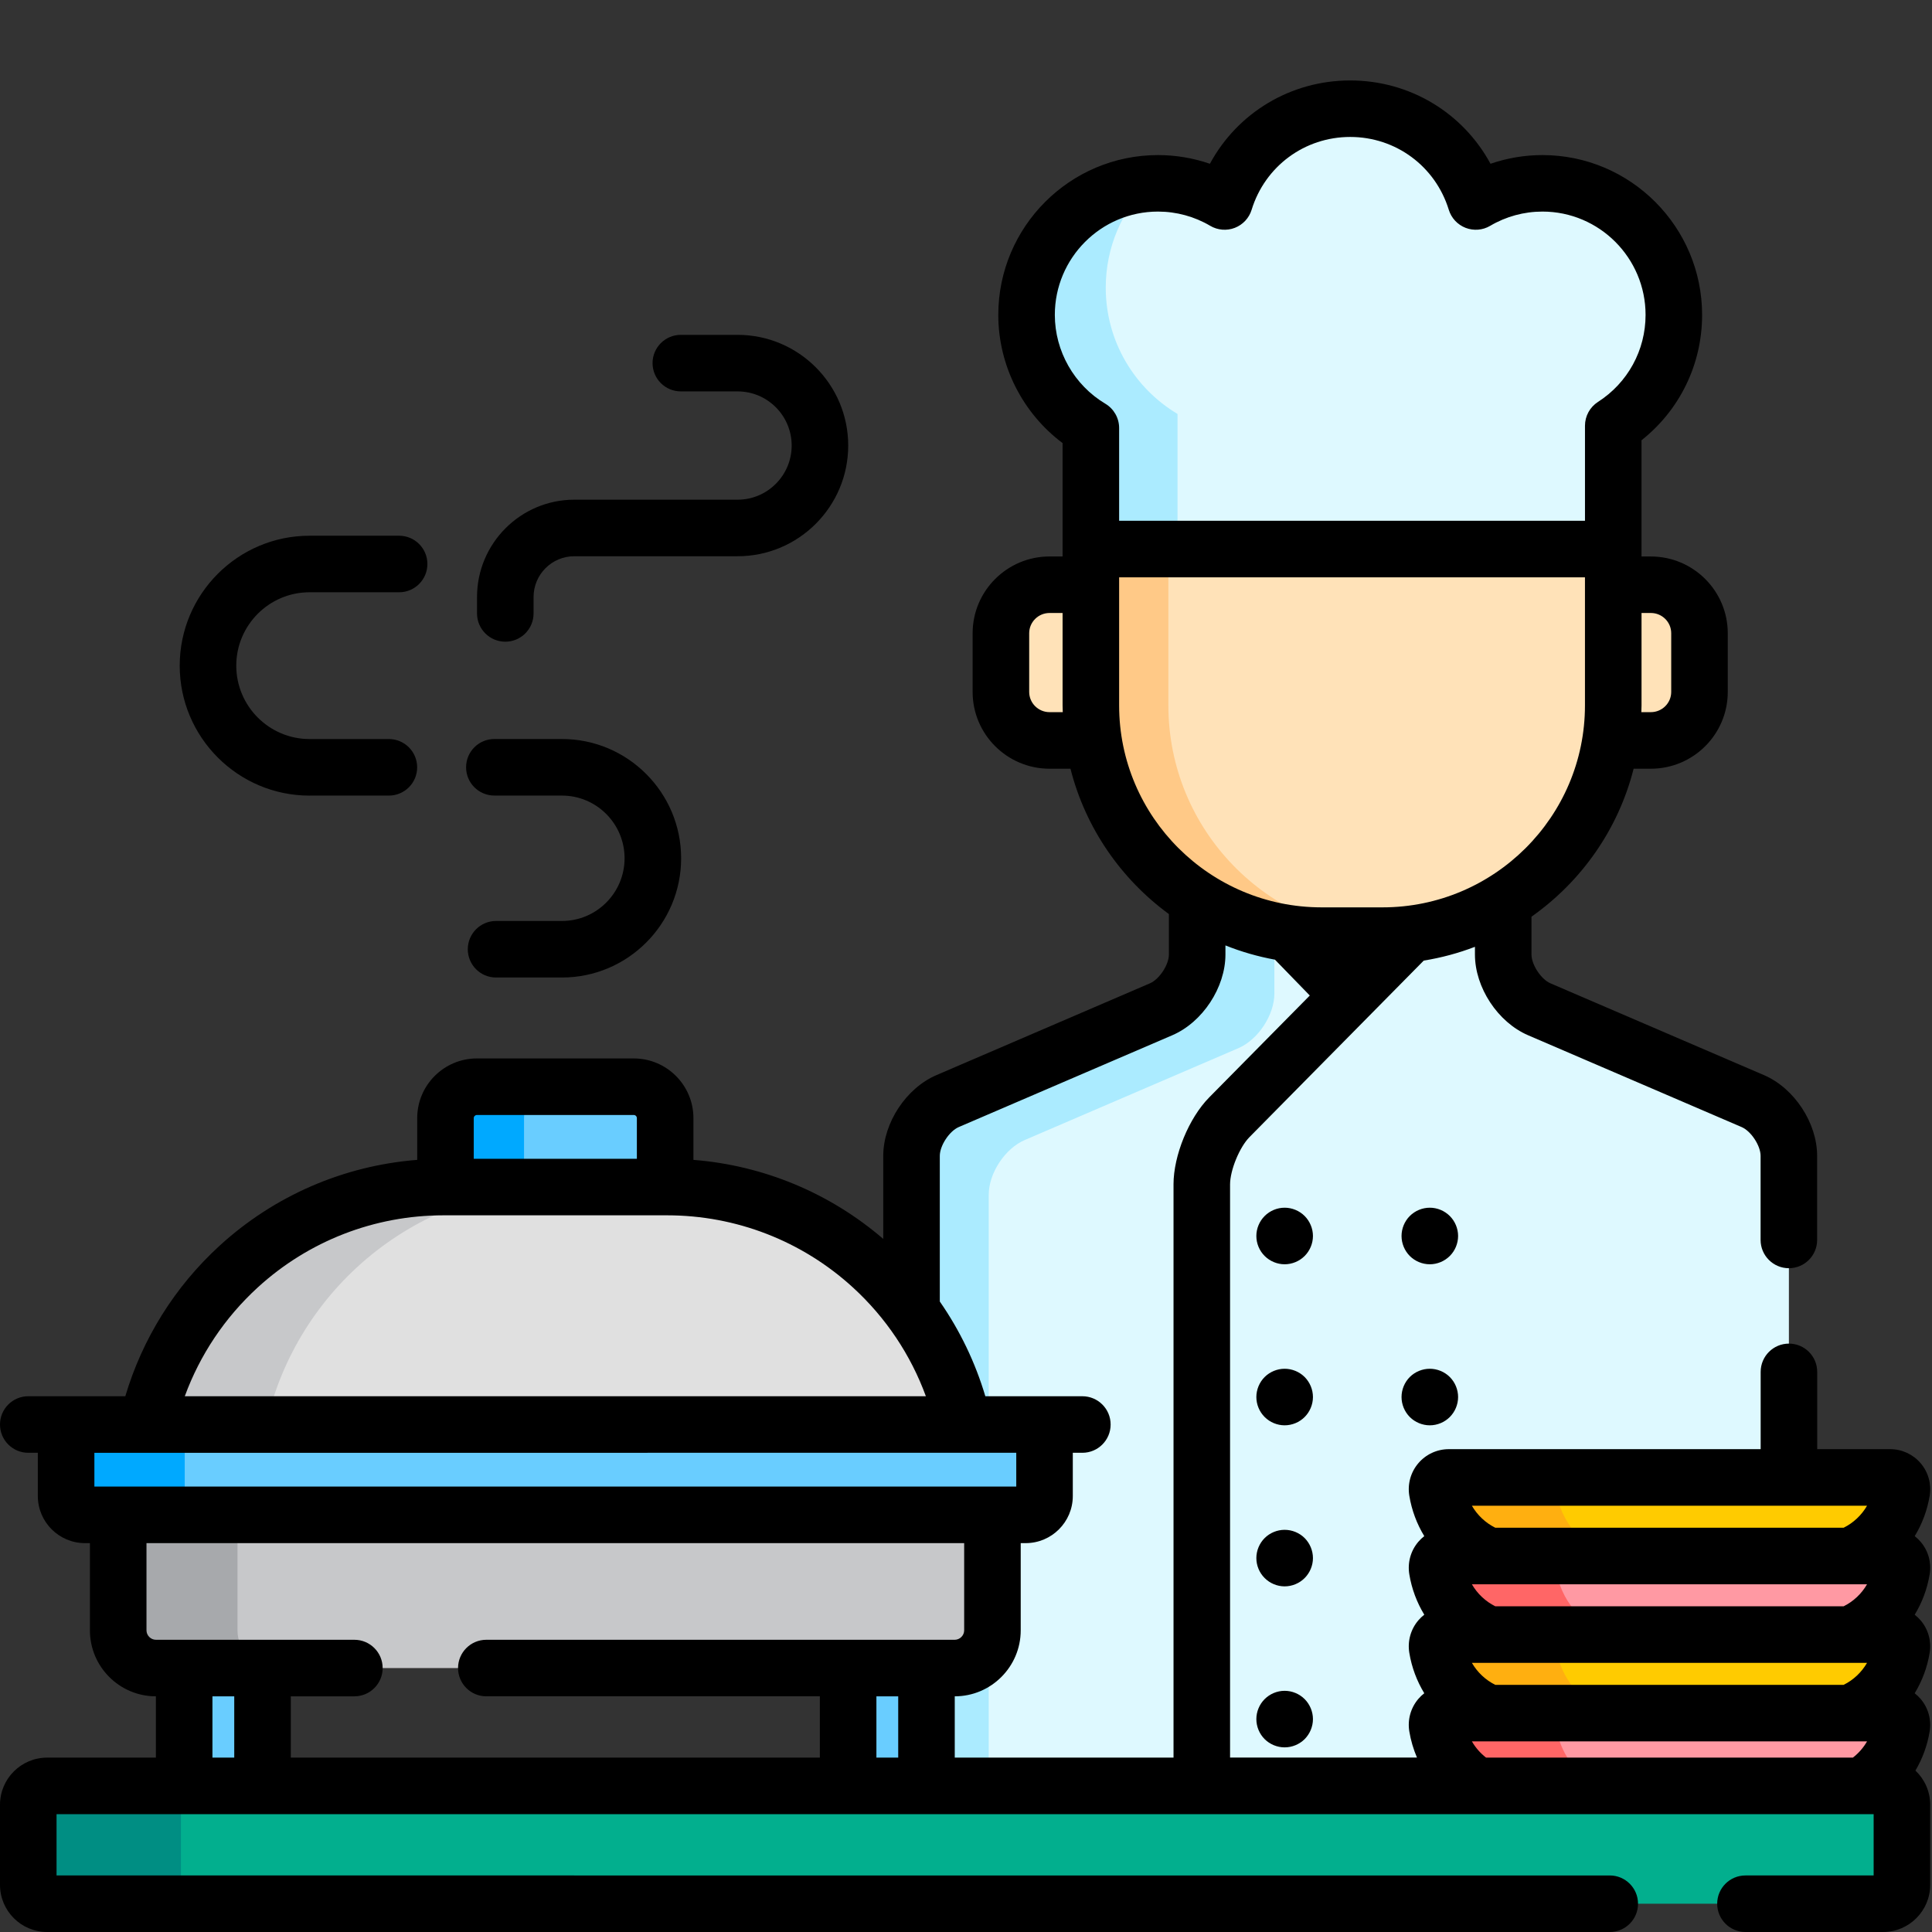 <?xml version="1.0" encoding="UTF-8" standalone="no"?>
<svg
   xmlns:dc="http://purl.org/dc/elements/1.1/"
   xmlns:cc="http://creativecommons.org/ns#"
   xmlns:rdf="http://www.w3.org/1999/02/22-rdf-syntax-ns#"
   xmlns:svg="http://www.w3.org/2000/svg"
   xmlns="http://www.w3.org/2000/svg"
   id="svg90"
   version="1.1"
   width="150pt"
   viewBox="0 -10 150 150"
   height="150pt">
  <rect x="0" y="-10" width="150" height="150" fill="#333333" stroke="none"/>
  <defs
     id="defs94" />
  <path
     style="fill:#def9ff;stroke-width:0.293"
     id="path2"
     d="m 74.809,100.599 h 4.825 c 0.805,0 1.463,0.659 1.463,1.463 v 4.086 c 0,0.805 -0.659,1.463 -1.463,1.463 h -2.581 v 8.967 c 0,1.61 -1.317,2.927 -2.927,2.927 h -2.194 v 9.149 h 42.775 c -1.622,-0.958 -2.801,-2.603 -3.126,-4.587 -0.042,-0.265 0.032,-0.536 0.206,-0.74 0.174,-0.205 0.429,-0.324 0.696,-0.324 h 3.153 c -2.093,-0.822 -3.671,-2.69 -4.055,-5.036 -0.043,-0.264 0.032,-0.535 0.206,-0.74 0.174,-0.205 0.428,-0.322 0.696,-0.322 h 3.152 c -2.092,-0.823 -3.67,-2.69 -4.054,-5.036 -0.043,-0.265 0.031,-0.535 0.206,-0.74 0.173,-0.205 0.428,-0.324 0.696,-0.324 h 3.152 c -2.092,-0.822 -3.671,-2.69 -4.054,-5.036 -0.043,-0.264 0.031,-0.535 0.205,-0.74 0.174,-0.205 0.429,-0.322 0.696,-0.322 h 26.407 V 79.741 c 0,-1.676 -1.259,-3.591 -2.799,-4.252 l -16.581,-7.129 c -1.539,-0.662 -2.799,-2.576 -2.799,-4.253 v -4.107 c -2.727,1.675 -5.937,2.642 -9.375,2.642 h -4.724 c -3.56,0 -6.875,-1.04 -9.664,-2.826 v 4.291 c 0,1.677 -1.259,3.591 -2.799,4.253 L 73.567,75.489 c -1.539,0.662 -2.798,2.576 -2.798,4.252 v 12.016 c 1.914,2.593 3.312,5.59 4.039,8.841 z m 0,0" />
  <path
     style="fill:#abebff;stroke-width:0.293"
     id="path4"
     d="m 74.126,119.507 h -2.194 v 9.149 h 4.833 v -10.821 c -0.472,0.984 -1.478,1.672 -2.639,1.672 z m 0,0" />
  <path
     style="fill:#abebff;stroke-width:0.293"
     id="path6"
     d="m 74.809,100.599 h 1.956 V 82.763 c 0,-1.677 1.259,-3.591 2.798,-4.253 L 96.145,71.381 c 1.539,-0.662 2.798,-2.576 2.798,-4.253 V 62.267 C 96.775,61.816 94.752,60.972 92.948,59.816 v 4.291 c 0,1.677 -1.259,3.591 -2.799,4.253 l -16.581,7.129 c -1.539,0.662 -2.798,2.576 -2.798,4.252 v 12.016 c 1.913,2.593 3.311,5.59 4.038,8.841 z m 0,0" />
  <g
     style="fill:#ffe2b8"
     transform="matrix(0.293,0,0,0.293,0,-3.757)"
     id="g14">
    <path
       id="path8"
       d="m 289.359,165.793 v -32.023 h -10.965 c -7.121,0 -12.898,5.762 -12.898,12.867 v 15.574 c 0,7.105 5.777,12.863 12.898,12.863 h 11.668 c -0.461,-3.027 -0.703,-6.125 -0.703,-9.281 z m 0,0" />
    <path
       id="path10"
       d="m 437.906,133.77 h -9.977 v 32.023 c 0,3.152 -0.242,6.254 -0.703,9.281 h 10.684 c 7.125,0 12.898,-5.762 12.898,-12.863 v -15.574 c 0,-7.105 -5.777,-12.867 -12.902,-12.867 z m 0,0" />
    <path
       id="path12"
       d="m 289.359,124.305 v 41.488 c 0,33.723 27.406,61.062 61.215,61.062 h 16.141 c 33.809,0 61.215,-27.34 61.215,-61.062 v -41.488 z m 0,0" />
  </g>
  <path
     style="fill:#ffc987;stroke-width:0.293"
     id="path16"
     d="M 90.713,44.77 V 32.627 h -6.019 v 12.143 c 0,9.87 8.022,17.873 17.917,17.873 h 4.724 c 0.217,0 0.432,-0.01 0.647,-0.017 C 98.388,62.286 90.713,54.425 90.713,44.77 Z m 0,0" />
  <path
     style="fill:#def9ff;stroke-width:0.293"
     id="path18"
     d="m 129.956,14.449 c 0,-5.642 -4.568,-10.216 -10.203,-10.216 -1.888,0 -3.654,0.516 -5.171,1.41 -1.284,-4.172 -5.164,-7.204 -9.753,-7.204 -4.588,0 -8.468,3.032 -9.75,7.204 -1.517,-0.895 -3.285,-1.41 -5.172,-1.41 -5.636,0 -10.203,4.573 -10.203,10.216 0,3.735 2.003,7.001 4.992,8.782 v 9.396 H 125.253 v -9.574 c 2.829,-1.817 4.704,-4.99 4.704,-8.604 z m 0,0" />
  <path
     style="fill:#abebff;stroke-width:0.293"
     id="path20"
     d="m 85.85,12.331 c 0,-3.152 1.277,-6.006 3.342,-8.071 -5.302,0.368 -9.489,4.787 -9.489,10.188 0,3.735 2.003,7.001 4.991,8.783 v 9.396 h 6.729 V 22.138 c -3.336,-1.989 -5.573,-5.636 -5.573,-9.806 z m 0,0" />
  <path
     style="fill:#69cdff;stroke-width:0.293"
     id="path22"
     d="m 51.642,82.162 v -5.35 c 0,-1.347 -1.091,-2.439 -2.436,-2.439 H 37.024 c -1.346,0 -2.436,1.092 -2.436,2.439 v 5.35 z m 0,0" />
  <path
     style="fill:#00a9ff;stroke-width:0.293"
     id="path24"
     d="m 40.685,82.162 v -5.35 c 0,-1.347 1.091,-2.439 2.436,-2.439 h -6.097 c -1.346,0 -2.436,1.092 -2.436,2.439 v 5.35 z m 0,0" />
  <path
     style="fill:#e0e0e0;stroke-width:0.293"
     id="path26"
     d="M 74.809,100.599 C 72.448,90.049 63.046,82.162 51.798,82.162 H 34.433 c -11.249,0 -20.651,7.887 -23.011,18.437 z m 0,0" />
  <path
     style="fill:#c7c8ca;stroke-width:0.293"
     id="path28"
     d="M 20.661,100.599 C 23.021,90.049 32.424,82.162 43.673,82.162 h -9.24 c -11.249,0 -20.651,7.887 -23.011,18.437 z m 0,0" />
  <path
     style="fill:#69cdff;stroke-width:0.293"
     id="path30"
     d="m 14.299,119.507 h 6.084 v 9.149 h -6.084 z m 0,0" />
  <path
     style="fill:#69cdff;stroke-width:0.293"
     id="path32"
     d="m 65.848,119.507 h 6.084 v 9.149 h -6.084 z m 0,0" />
  <path
     style="fill:#c7c8ca;stroke-width:0.293"
     id="path34"
     d="m 9.178,107.613 v 8.967 c 0,1.61 1.317,2.927 2.927,2.927 h 62.022 c 1.61,0 2.927,-1.317 2.927,-2.927 v -8.967 z m 0,0" />
  <path
     style="fill:#a7a9ac;stroke-width:0.293"
     id="path36"
     d="m 18.44,116.58 v -8.967 H 9.178 v 8.967 c 0,1.61 1.317,2.927 2.927,2.927 h 9.262 c -1.61,0 -2.927,-1.317 -2.927,-2.927 z m 0,0" />
  <path
     style="fill:#69cdff;stroke-width:0.293"
     id="path38"
     d="m 81.097,106.149 c 0,0.805 -0.659,1.463 -1.463,1.463 H 6.596 c -0.805,0 -1.463,-0.659 -1.463,-1.463 v -4.086 c 0,-0.805 0.659,-1.463 1.463,-1.463 h 73.038 c 0.805,0 1.463,0.659 1.463,1.463 z m 0,0" />
  <path
     style="fill:#00a9ff;stroke-width:0.293"
     id="path40"
     d="m 14.342,106.149 v -4.086 c 0,-0.805 0.659,-1.463 1.463,-1.463 H 6.596 c -0.805,0 -1.463,0.659 -1.463,1.463 v 4.086 c 0,0.805 0.659,1.463 1.463,1.463 h 9.21 c -0.805,0 -1.463,-0.659 -1.463,-1.463 z m 0,0" />
  <path
     style="fill:#ffcb00;stroke-width:0.293"
     id="path42"
     d="m 115.636,110.807 h 27.962 c 2.092,-0.822 3.671,-2.69 4.055,-5.036 0.042,-0.264 -0.032,-0.535 -0.206,-0.74 -0.174,-0.205 -0.429,-0.322 -0.696,-0.322 h -34.268 c -0.268,0 -0.523,0.118 -0.696,0.322 -0.174,0.205 -0.249,0.476 -0.206,0.74 0.384,2.346 1.962,4.214 4.055,5.036 z m 0,0" />
  <path
     style="fill:#ffaf10;stroke-width:0.293"
     id="path44"
     d="m 115.636,110.807 h 9.22 c -2.093,-0.822 -3.671,-2.69 -4.055,-5.036 -0.043,-0.264 0.032,-0.535 0.206,-0.74 0.174,-0.205 0.428,-0.322 0.696,-0.322 h -9.22 c -0.269,0 -0.523,0.118 -0.696,0.322 -0.174,0.205 -0.249,0.476 -0.206,0.74 0.384,2.346 1.962,4.214 4.055,5.036 z m 0,0" />
  <path
     style="fill:#ff99a3;stroke-width:0.293"
     id="path46"
     d="m 115.636,116.907 h 27.962 c 2.092,-0.823 3.671,-2.691 4.055,-5.036 0.042,-0.265 -0.032,-0.536 -0.206,-0.74 -0.174,-0.205 -0.429,-0.324 -0.696,-0.324 h -34.268 c -0.268,0 -0.523,0.118 -0.696,0.324 -0.174,0.204 -0.249,0.474 -0.206,0.74 0.384,2.345 1.962,4.213 4.055,5.036 z m 0,0" />
  <path
     style="fill:#ff6666;stroke-width:0.293"
     id="path48"
     d="m 115.636,116.907 h 9.22 c -2.093,-0.823 -3.671,-2.691 -4.055,-5.036 -0.043,-0.265 0.032,-0.536 0.206,-0.74 0.174,-0.205 0.428,-0.324 0.696,-0.324 h -9.22 c -0.269,0 -0.523,0.118 -0.696,0.324 -0.174,0.204 -0.249,0.474 -0.206,0.74 0.384,2.345 1.962,4.213 4.055,5.036 z m 0,0" />
  <path
     style="fill:#ffcb00;stroke-width:0.293"
     id="path50"
     d="m 115.636,123.005 h 27.962 c 2.092,-0.822 3.671,-2.69 4.055,-5.036 0.042,-0.264 -0.032,-0.535 -0.206,-0.74 -0.174,-0.205 -0.429,-0.322 -0.696,-0.322 h -34.268 c -0.268,0 -0.523,0.118 -0.696,0.322 -0.174,0.205 -0.249,0.476 -0.206,0.74 0.384,2.346 1.962,4.214 4.055,5.036 z m 0,0" />
  <path
     style="fill:#ffaf10;stroke-width:0.293"
     id="path52"
     d="m 115.636,123.005 h 9.22 c -2.093,-0.822 -3.671,-2.69 -4.055,-5.036 -0.043,-0.264 0.032,-0.535 0.206,-0.74 0.174,-0.205 0.428,-0.322 0.696,-0.322 h -9.22 c -0.269,0 -0.523,0.118 -0.696,0.322 -0.174,0.205 -0.249,0.476 -0.206,0.74 0.384,2.346 1.962,4.214 4.055,5.036 z m 0,0" />
  <path
     style="fill:#ff99a3;stroke-width:0.293"
     id="path54"
     d="m 114.707,128.656 h 29.819 c 1.622,-0.958 2.801,-2.603 3.127,-4.587 0.042,-0.265 -0.032,-0.536 -0.206,-0.74 -0.174,-0.205 -0.429,-0.324 -0.696,-0.324 h -34.268 c -0.268,0 -0.523,0.118 -0.696,0.324 -0.174,0.204 -0.249,0.474 -0.206,0.74 0.325,1.984 1.503,3.629 3.126,4.587 z m 0,0" />
  <path
     style="fill:#ff6666;stroke-width:0.293"
     id="path56"
     d="m 114.707,128.656 h 9.22 c -1.622,-0.958 -2.801,-2.603 -3.126,-4.587 -0.043,-0.265 0.032,-0.536 0.206,-0.74 0.174,-0.205 0.428,-0.324 0.696,-0.324 h -9.22 c -0.269,0 -0.523,0.118 -0.696,0.324 -0.174,0.204 -0.249,0.474 -0.206,0.74 0.325,1.984 1.503,3.629 3.126,4.587 z m 0,0" />
  <path
     style="fill:#02af8e;stroke-width:0.293"
     id="path58"
     d="m 147.665,136.34 c 0,0.805 -0.659,1.463 -1.463,1.463 H 3.659 c -0.805,0 -1.463,-0.659 -1.463,-1.463 v -6.221 c 0,-0.805 0.659,-1.463 1.463,-1.463 H 146.201 c 0.805,0 1.463,0.659 1.463,1.463 z m 0,0" />
  <path
     style="fill:#008e83;stroke-width:0.293"
     id="path60"
     d="m 14.049,136.34 v -6.221 c 0,-0.805 0.659,-1.463 1.463,-1.463 H 3.659 c -0.805,0 -1.463,0.659 -1.463,1.463 v 6.221 c 0,0.805 0.659,1.463 1.463,1.463 H 15.513 c -0.805,0 -1.463,-0.659 -1.463,-1.463 z m 0,0" />
  <path
     style="stroke-width:0.293"
     id="path70"
     d="m 101.293,84.41 c -0.409,-0.409 -0.975,-0.644 -1.555,-0.644 -0.576,0 -1.141,0.234 -1.55,0.644 -0.41,0.409 -0.645,0.975 -0.645,1.552 0,0.58 0.234,1.144 0.645,1.552 0.409,0.409 0.974,0.644 1.55,0.644 0.58,0 1.144,-0.234 1.555,-0.644 0.407,-0.407 0.644,-0.972 0.644,-1.552 0,-0.576 -0.237,-1.144 -0.644,-1.552 z m 0,0" />
  <path
     style="stroke-width:0.293"
     id="path72"
     d="m 112.562,84.41 c -0.409,-0.409 -0.975,-0.644 -1.552,-0.644 -0.58,0 -1.144,0.234 -1.554,0.644 -0.408,0.407 -0.641,0.975 -0.641,1.552 0,0.576 0.234,1.144 0.641,1.552 0.409,0.409 0.974,0.644 1.554,0.644 0.576,0 1.141,-0.234 1.552,-0.644 0.409,-0.407 0.644,-0.975 0.644,-1.552 0,-0.576 -0.234,-1.142 -0.644,-1.552 z m 0,0" />
  <path
     style="stroke-width:0.293"
     id="path74"
     d="m 101.293,96.911 c -0.409,-0.407 -0.975,-0.641 -1.555,-0.641 -0.576,0 -1.141,0.234 -1.55,0.641 -0.41,0.409 -0.645,0.978 -0.645,1.554 0,0.577 0.234,1.142 0.645,1.552 0.409,0.409 0.974,0.644 1.55,0.644 0.58,0 1.144,-0.234 1.555,-0.644 0.407,-0.407 0.644,-0.974 0.644,-1.552 0,-0.58 -0.237,-1.144 -0.644,-1.554 z m 0,0" />
  <path
     style="stroke-width:0.293"
     id="path76"
     d="m 111.01,96.27 c -0.58,0 -1.144,0.234 -1.554,0.641 -0.407,0.409 -0.641,0.974 -0.641,1.554 0,0.577 0.234,1.142 0.641,1.552 0.409,0.409 0.974,0.644 1.554,0.644 0.577,0 1.142,-0.234 1.552,-0.644 0.409,-0.409 0.644,-0.974 0.644,-1.552 0,-0.576 -0.234,-1.144 -0.644,-1.554 -0.409,-0.407 -0.975,-0.641 -1.552,-0.641 z m 0,0" />
  <path
     style="stroke-width:0.293"
     id="path78"
     d="m 101.293,109.415 c -0.409,-0.407 -0.975,-0.64 -1.555,-0.64 -0.576,0 -1.141,0.233 -1.55,0.64 -0.41,0.41 -0.645,0.975 -0.645,1.555 0,0.576 0.234,1.141 0.645,1.55 0.409,0.41 0.974,0.645 1.55,0.645 0.58,0 1.144,-0.234 1.555,-0.645 0.407,-0.409 0.644,-0.974 0.644,-1.55 0,-0.58 -0.237,-1.144 -0.644,-1.555 z m 0,0" />
  <path
     style="stroke-width:0.293"
     id="path80"
     d="m 99.739,121.274 c -0.577,0 -1.142,0.234 -1.552,0.644 -0.41,0.41 -0.644,0.975 -0.644,1.552 0,0.58 0.233,1.144 0.644,1.555 0.409,0.406 0.974,0.64 1.552,0.64 0.579,0 1.144,-0.234 1.554,-0.64 0.407,-0.41 0.644,-0.975 0.644,-1.555 0,-0.576 -0.237,-1.144 -0.644,-1.552 -0.409,-0.409 -0.975,-0.644 -1.554,-0.644 z m 0,0" />
  <path
     style="stroke-width:0.293"
     id="path82"
     d="m 148.714,127.467 c 0.54,-0.915 0.924,-1.939 1.104,-3.045 0.147,-0.903 -0.107,-1.819 -0.697,-2.513 -0.141,-0.166 -0.297,-0.313 -0.465,-0.444 0.571,-0.939 0.975,-1.996 1.163,-3.143 0.147,-0.902 -0.107,-1.819 -0.697,-2.512 -0.141,-0.166 -0.297,-0.313 -0.465,-0.445 0.571,-0.939 0.975,-1.996 1.163,-3.143 0.147,-0.902 -0.107,-1.819 -0.697,-2.512 -0.141,-0.166 -0.297,-0.313 -0.465,-0.444 0.571,-0.939 0.975,-1.997 1.163,-3.143 0.147,-0.902 -0.107,-1.819 -0.697,-2.513 -0.591,-0.697 -1.455,-1.098 -2.37,-1.098 h -5.666 v -6 c 0,-1.213 -0.983,-2.195 -2.195,-2.195 -1.213,0 -2.195,0.982 -2.195,2.195 v 6 h -24.211 c -0.915,0 -1.779,0.4 -2.369,1.095 -0.592,0.696 -0.847,1.612 -0.7,2.516 0.188,1.146 0.592,2.203 1.163,3.142 -0.168,0.13 -0.324,0.277 -0.463,0.441 -0.592,0.695 -0.847,1.612 -0.7,2.517 0.188,1.146 0.592,2.203 1.163,3.141 -0.168,0.13 -0.324,0.277 -0.463,0.441 -0.592,0.696 -0.847,1.613 -0.7,2.516 0.188,1.146 0.592,2.203 1.163,3.142 -0.168,0.13 -0.324,0.277 -0.463,0.441 -0.592,0.696 -0.847,1.612 -0.7,2.516 0.118,0.716 0.322,1.396 0.596,2.037 H 95.502 V 81.96 c 0,-1.104 0.733,-2.89 1.508,-3.676 L 110.539,64.58 c 1.377,-0.222 2.706,-0.583 3.975,-1.069 v 0.596 c 0,2.563 1.774,5.258 4.127,6.27 l 16.581,7.129 c 0.728,0.313 1.47,1.442 1.47,2.236 v 6.527 c 0,1.212 0.983,2.195 2.195,2.195 1.213,0 2.195,-0.983 2.195,-2.195 v -6.527 c 0,-2.562 -1.774,-5.258 -4.126,-6.269 l -16.581,-7.129 c -0.728,-0.313 -1.471,-1.442 -1.471,-2.236 v -2.937 c 3.87,-2.726 6.738,-6.777 7.93,-11.488 h 1.338 c 3.293,0 5.971,-2.673 5.971,-5.96 v -4.558 c 0,-3.287 -2.678,-5.96 -5.971,-5.96 h -0.726 v -9.024 c 2.967,-2.345 4.705,-5.9 4.705,-9.73 0,-6.844 -5.562,-12.411 -12.398,-12.411 -1.378,0 -2.739,0.23 -4.031,0.675 -2.135,-3.949 -6.258,-6.469 -10.893,-6.469 -4.636,0 -8.759,2.52 -10.893,6.469 -1.291,-0.445 -2.654,-0.675 -4.031,-0.675 -6.836,0 -12.398,5.567 -12.398,12.411 0,3.918 1.884,7.624 4.992,9.95 v 8.803 h -1.014 c -3.292,0 -5.971,2.674 -5.971,5.961 v 4.558 c 0,3.287 2.679,5.96 5.971,5.96 h 1.626 c 1.163,4.594 3.918,8.561 7.642,11.285 v 3.14 c 0,0.795 -0.742,1.923 -1.47,2.236 l -16.581,7.13 c -2.353,1.011 -4.127,3.707 -4.127,6.269 v 6.446 C 64.42,82.617 59.274,80.481 53.838,80.052 v -3.24 c 0,-2.555 -2.077,-4.635 -4.632,-4.635 H 37.024 c -2.554,0 -4.632,2.08 -4.632,4.635 v 3.24 c -5.702,0.449 -11.088,2.773 -15.341,6.663 -3.491,3.191 -5.998,7.234 -7.322,11.688 H 2.195 C 0.982,98.404 0,99.387 0,100.599 c 0,1.213 0.982,2.195 2.195,2.195 h 0.742 v 3.355 c 0,2.018 1.642,3.659 3.659,3.659 h 0.385 v 6.772 c 0,2.824 2.298,5.122 5.122,5.122 v 4.759 H 3.659 C 1.641,126.461 0,128.101 0,130.119 v 6.222 c 0,2.017 1.641,3.659 3.659,3.659 H 124.981 c 1.213,0 2.195,-0.983 2.195,-2.195 0,-1.213 -0.982,-2.195 -2.195,-2.195 H 4.39 v -4.759 H 145.469 v 4.759 h -9.952 c -1.213,0 -2.195,0.982 -2.195,2.195 0,1.212 0.982,2.195 2.195,2.195 h 10.683 c 2.018,0 3.659,-1.642 3.659,-3.659 v -6.222 c 0,-1.044 -0.442,-1.985 -1.146,-2.653 z M 128.173,37.592 c 0.872,0 1.58,0.704 1.58,1.571 v 4.558 c 0,0.866 -0.709,1.57 -1.58,1.57 h -0.739 c 0.005,-0.174 0.014,-0.346 0.014,-0.521 v -7.178 z m -46.687,7.699 c -0.871,0 -1.58,-0.704 -1.58,-1.57 v -4.558 c 0,-0.866 0.709,-1.571 1.58,-1.571 h 1.013 v 7.178 c 0,0.175 0.009,0.348 0.014,0.521 z m 4.332,-23.946 c -2.418,-1.442 -3.921,-4.084 -3.921,-6.897 0,-4.422 3.592,-8.021 8.008,-8.021 1.428,0 2.831,0.382 4.057,1.106 0.58,0.342 1.283,0.399 1.909,0.157 0.627,-0.244 1.107,-0.759 1.305,-1.402 1.04,-3.382 4.116,-5.655 7.654,-5.655 3.537,0 6.613,2.273 7.654,5.655 0.198,0.643 0.678,1.158 1.306,1.402 0.627,0.242 1.33,0.185 1.908,-0.157 1.227,-0.724 2.629,-1.106 4.057,-1.106 4.416,0 8.007,3.598 8.007,8.021 0,2.745 -1.381,5.271 -3.694,6.756 -0.629,0.404 -1.01,1.1 -1.01,1.848 v 7.379 H 86.889 v -7.201 c 0,-0.773 -0.406,-1.489 -1.071,-1.885 z m 1.071,23.425 V 34.822 h 36.167 v 9.948 c 0,8.644 -7.052,15.677 -15.721,15.677 h -4.724 C 93.942,60.447 86.889,53.414 86.889,44.77 Z M 36.782,76.812 c 0,-0.135 0.109,-0.244 0.241,-0.244 h 12.182 c 0.134,0 0.241,0.11 0.241,0.244 v 3.154 H 36.782 Z M 20.013,89.955 c 3.948,-3.61 9.069,-5.598 14.42,-5.598 h 17.365 c 5.35,0 10.471,1.988 14.419,5.598 2.567,2.347 4.497,5.248 5.668,8.449 H 14.347 c 1.171,-3.201 3.101,-6.102 5.666,-8.449 z M 7.328,105.417 v -2.623 H 78.902 v 2.623 z M 18.187,126.461 H 16.494 v -4.759 h 1.693 z m 51.55,0 h -1.693 v -4.759 h 1.693 z m -31.979,-9.149 c -1.213,0 -2.195,0.983 -2.195,2.195 0,1.212 0.982,2.195 2.195,2.195 h 25.895 v 4.759 H 22.578 v -4.759 h 4.936 c 1.213,0 2.195,-0.983 2.195,-2.195 0,-1.212 -0.982,-2.195 -2.195,-2.195 H 12.105 c -0.397,0 -0.732,-0.335 -0.732,-0.732 v -6.772 H 74.858 v 6.772 c 0,0.397 -0.335,0.732 -0.732,0.732 z M 91.112,81.96 V 126.461 H 74.127 v -4.759 c 2.824,0 5.121,-2.298 5.121,-5.122 v -6.772 h 0.385 c 2.018,0 3.659,-1.641 3.659,-3.659 v -3.355 h 0.742 c 1.213,0 2.195,-0.982 2.195,-2.195 0,-1.212 -0.982,-2.195 -2.195,-2.195 H 76.501 C 75.721,95.779 74.529,93.298 72.966,91.049 V 79.741 c 0,-0.795 0.742,-1.923 1.47,-2.236 L 91.017,70.376 c 2.352,-1.012 4.126,-3.707 4.126,-6.27 v -0.704 c 1.227,0.492 2.514,0.863 3.846,1.107 l 2.703,2.783 -7.807,7.907 c -1.581,1.602 -2.774,4.508 -2.774,6.761 z m 52.745,44.501 h -28.479 c -0.442,-0.342 -0.816,-0.768 -1.1,-1.26 h 30.679 c -0.282,0.492 -0.657,0.918 -1.1,1.26 z m -0.715,-5.65 h -27.049 c -0.757,-0.377 -1.389,-0.971 -1.816,-1.708 h 30.68 c -0.426,0.737 -1.059,1.331 -1.816,1.708 z m 0,-6.099 h -27.049 c -0.757,-0.378 -1.389,-0.971 -1.816,-1.709 h 30.68 c -0.426,0.739 -1.059,1.331 -1.816,1.709 z m 0,-6.1 h -27.049 c -0.757,-0.377 -1.389,-0.971 -1.816,-1.708 h 30.68 c -0.426,0.737 -1.059,1.331 -1.816,1.708 z m 0,0" />
  <path
     style="stroke-width:0.293"
     id="path84"
     d="m 38.382,51.769 h 5.251 c 2.679,0 4.859,2.184 4.859,4.868 0,2.683 -2.18,4.867 -4.859,4.867 h -5.119 c -1.213,0 -2.195,0.983 -2.195,2.195 0,1.213 0.982,2.195 2.195,2.195 h 5.119 c 5.099,0 9.25,-4.153 9.25,-9.258 0,-5.105 -4.15,-9.259 -9.25,-9.259 h -5.251 c -1.213,0 -2.195,0.983 -2.195,2.195 0,1.213 0.982,2.195 2.195,2.195 z m 0,0" />
  <path
     style="stroke-width:0.293"
     id="path86"
     d="m 24.032,51.769 h 6.161 c 1.212,0 2.195,-0.982 2.195,-2.195 0,-1.212 -0.983,-2.195 -2.195,-2.195 h -6.161 c -3.136,0 -5.688,-2.555 -5.688,-5.698 0,-3.142 2.552,-5.698 5.688,-5.698 h 6.956 c 1.213,0 2.195,-0.983 2.195,-2.195 0,-1.213 -0.982,-2.195 -2.195,-2.195 h -6.956 c -5.558,0 -10.079,4.525 -10.079,10.089 0,5.563 4.521,10.089 10.079,10.089 z m 0,0" />
  <path
     style="stroke-width:0.293"
     id="path88"
     d="m 39.231,39.821 c 1.213,0 2.195,-0.983 2.195,-2.195 V 36.352 c 0,-1.746 1.418,-3.166 3.16,-3.166 h 12.683 c 4.735,0 8.586,-3.855 8.586,-8.594 0,-4.739 -3.852,-8.594 -8.586,-8.594 h -4.41 c -1.213,0 -2.195,0.982 -2.195,2.195 0,1.212 0.982,2.195 2.195,2.195 h 4.41 c 2.313,0 4.196,1.885 4.196,4.204 0,2.318 -1.883,4.204 -4.196,4.204 H 44.587 c -4.163,0 -7.551,3.39 -7.551,7.556 v 1.274 c 0,1.212 0.983,2.195 2.195,2.195 z m 0,0" />
</svg>
